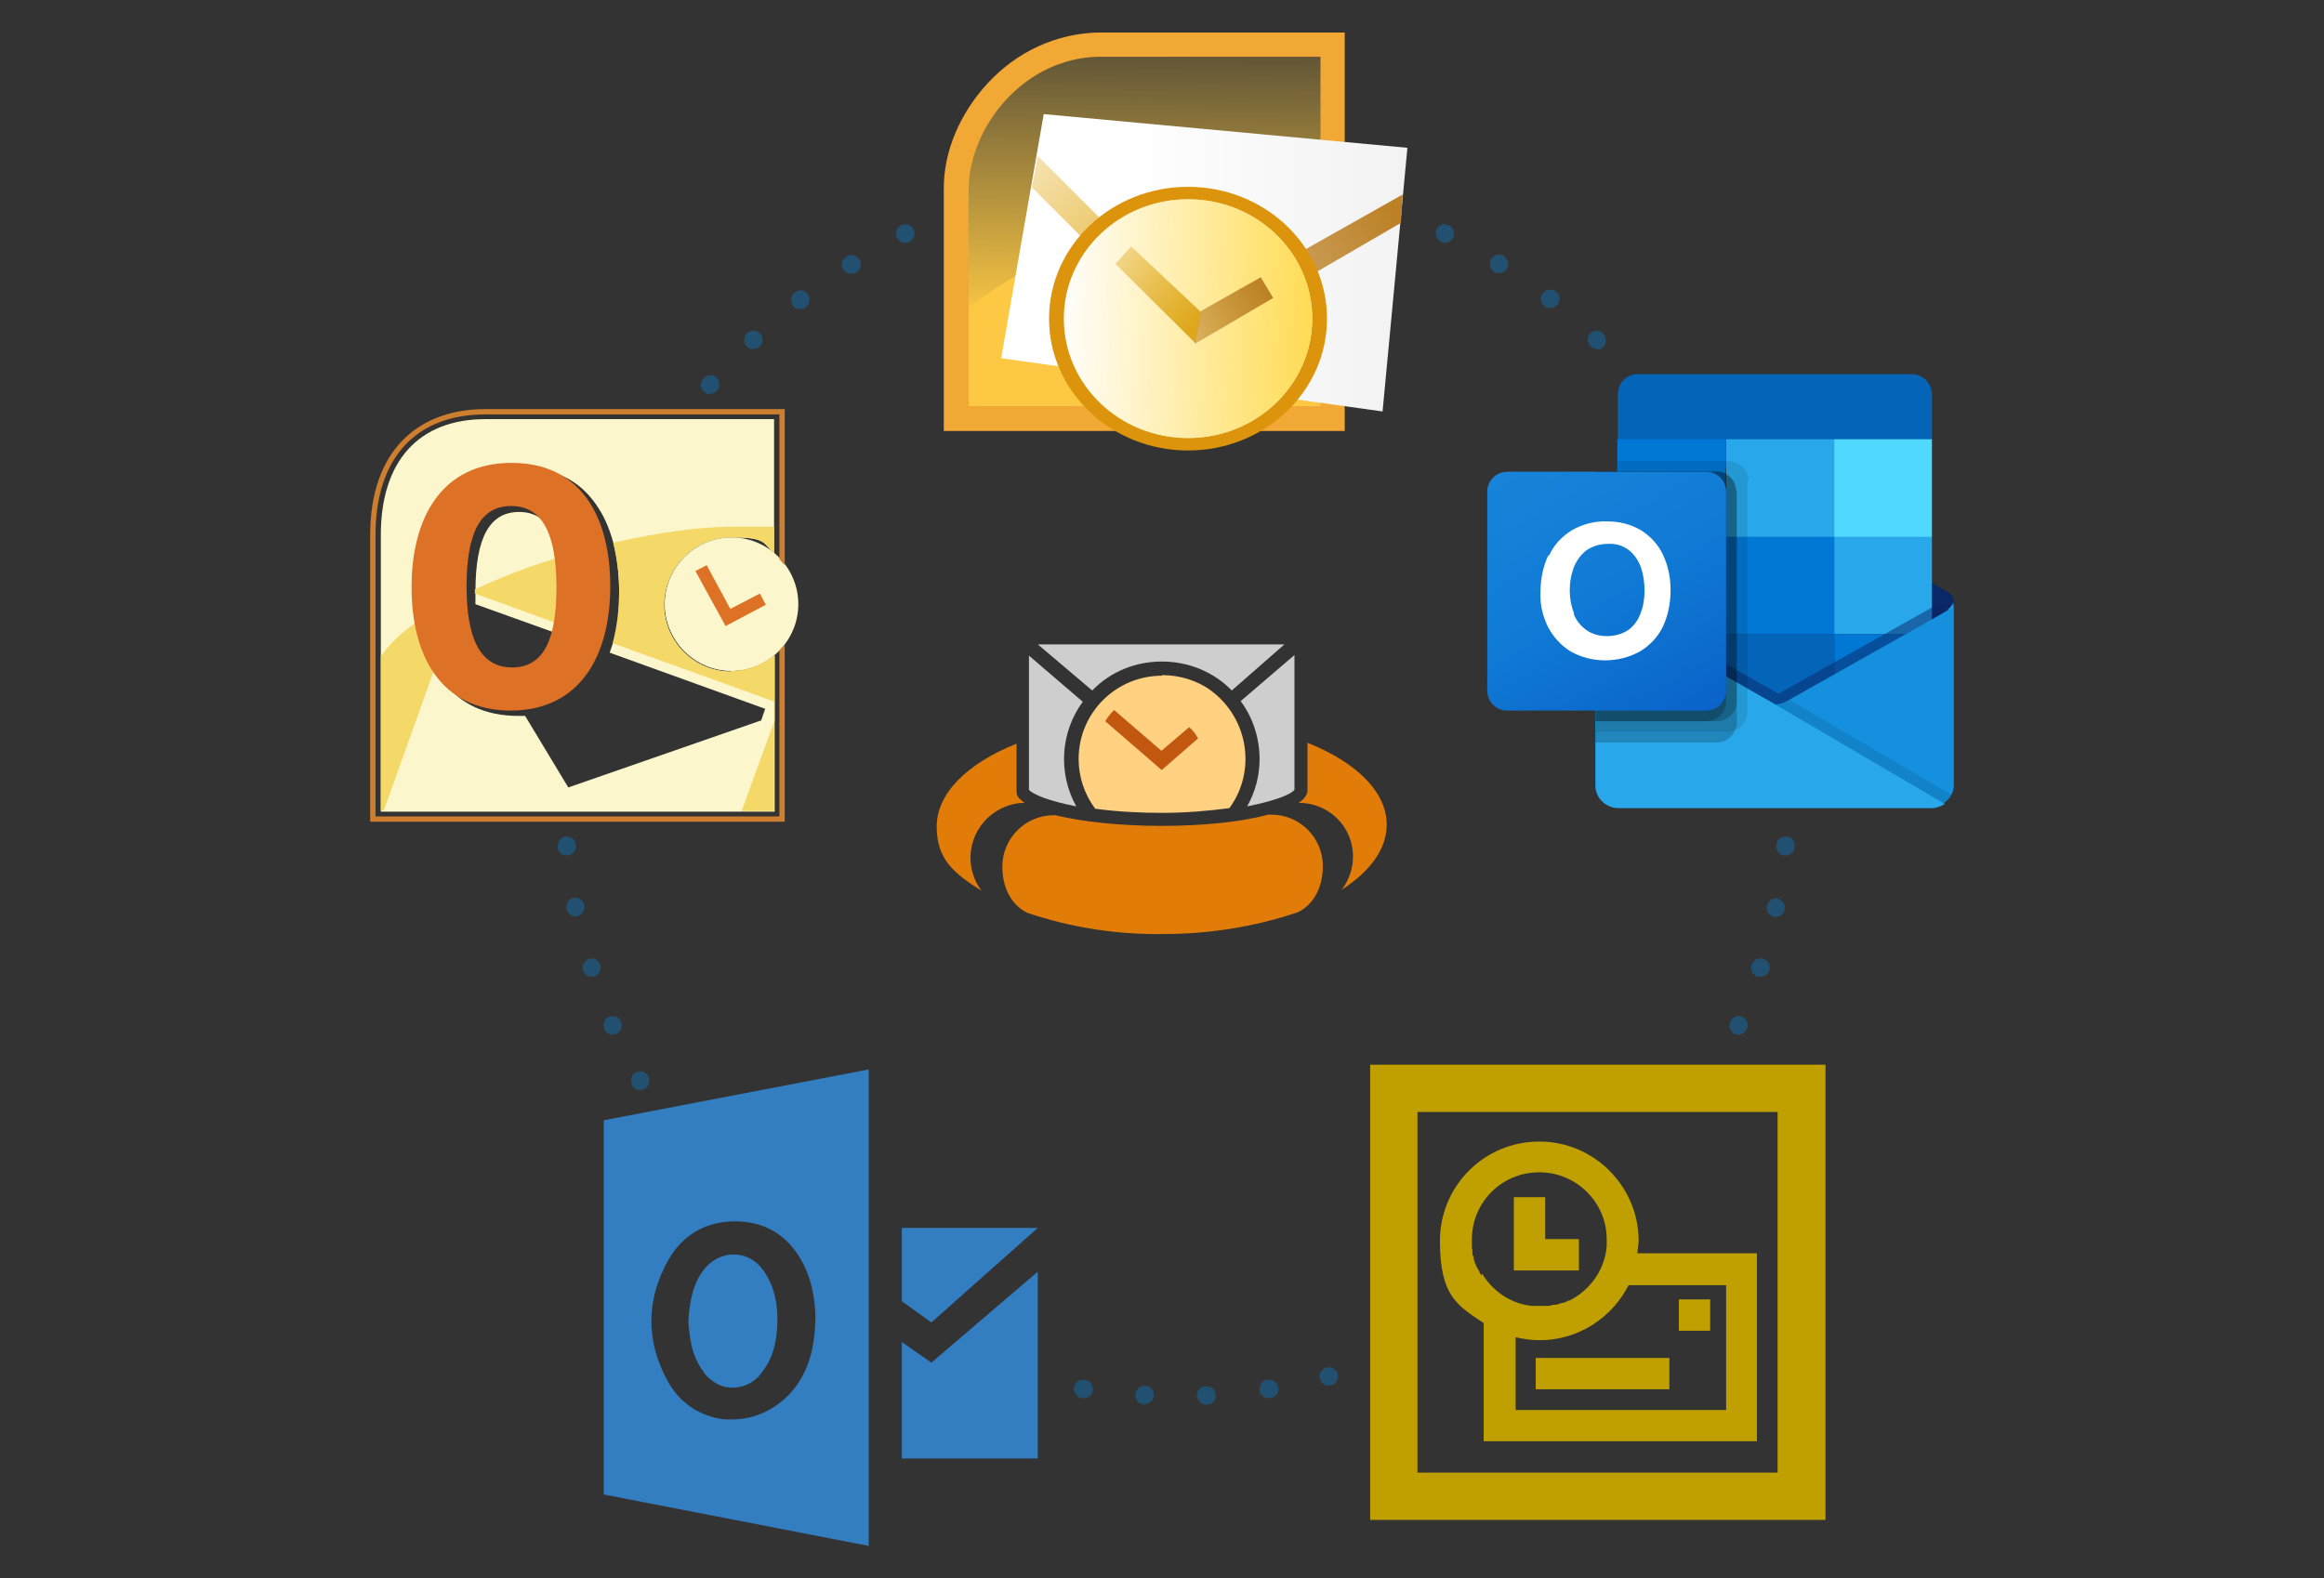 <?xml version="1.0" encoding="UTF-8"?>
<svg id="Layer_1" data-name="Layer 1" xmlns="http://www.w3.org/2000/svg" version="1.1" xmlns:xlink="http://www.w3.org/1999/xlink" viewBox="0 0 393 267">
  <rect x="0" y="0" width="393" height="267" fill="#333333" stroke="none"/>
  <defs>
    <linearGradient id="linear-gradient" x1="300.1" y1="-1583.5" x2="300.1" y2="-1548.7" gradientTransform="translate(0 1685.3)" gradientUnits="userSpaceOnUse">
      <stop offset="0" stop-color="#35b8f1"/>
      <stop offset="1" stop-color="#28a8ea"/>
    </linearGradient>
    <linearGradient id="linear-gradient-2" x1="258.5" y1="-1608.2" x2="284.8" y2="-1562.6" gradientTransform="translate(0 1685.3)" gradientUnits="userSpaceOnUse">
      <stop offset="0" stop-color="#1784d9"/>
      <stop offset=".5" stop-color="#107ad5"/>
      <stop offset="1" stop-color="#0a63c9"/>
    </linearGradient>
    <linearGradient id="linear-gradient-3" x1="193.5" y1="-1377.4" x2="193.8" y2="-1318.8" gradientTransform="translate(0 -1323) scale(1 -1)" gradientUnits="userSpaceOnUse">
      <stop offset="0" stop-color="#fdc944"/>
      <stop offset="1" stop-color="#fdc944" stop-opacity="0"/>
    </linearGradient>
    <linearGradient id="linear-gradient-4" x1="169.3" y1="44.4" x2="238.1" y2="44.4" gradientUnits="userSpaceOnUse">
      <stop offset=".3" stop-color="#fff"/>
      <stop offset="1" stop-color="#f2f2f2"/>
    </linearGradient>
    <linearGradient id="linear-gradient-5" x1="-758.9" y1="-1178.6" x2="-799" y2="-1138.2" gradientTransform="translate(959.1 -1124.2) scale(1 -1)" gradientUnits="userSpaceOnUse">
      <stop offset="0" stop-color="#e2ab1a"/>
      <stop offset="1" stop-color="#e2ab1a" stop-opacity="0"/>
    </linearGradient>
    <linearGradient id="linear-gradient-6" x1="-723.1" y1="-1160.6" x2="-793.1" y2="-1199.2" gradientTransform="translate(959.1 -1124.2) scale(1 -1)" gradientUnits="userSpaceOnUse">
      <stop offset="0" stop-color="#bc8126"/>
      <stop offset="1" stop-color="#bc8126" stop-opacity="0"/>
    </linearGradient>
    <linearGradient id="linear-gradient-7" x1="-425.2" y1="-1193.9" x2="-467.7" y2="-1193.4" gradientTransform="translate(646.6 -1139.8) scale(1 -1)" gradientUnits="userSpaceOnUse">
      <stop offset="0" stop-color="#ffdc56"/>
      <stop offset="1" stop-color="#ffdc56" stop-opacity="0"/>
    </linearGradient>
    <linearGradient id="linear-gradient-8" x1="-764.1" y1="-1181.2" x2="-785" y2="-1161.3" gradientTransform="translate(966.2 -1126.3) scale(1 -1)" gradientUnits="userSpaceOnUse">
      <stop offset="0" stop-color="#dea71b"/>
      <stop offset="1" stop-color="#dea71b" stop-opacity="0"/>
    </linearGradient>
    <linearGradient id="linear-gradient-9" x1="-752.2" y1="-1175.5" x2="-780" y2="-1190.5" gradientTransform="translate(966.2 -1126.3) scale(1 -1)" xlink:href="#linear-gradient-6"/>
  </defs>
  <g>
    <path d="M193.6,237.6s0,0,0,0h-.1c-.9,0-1.5-.8-1.5-1.7,0-.9.8-1.5,1.6-1.5.9,0,1.6.8,1.5,1.6,0,.8-.7,1.5-1.5,1.5ZM204,237.6c-.8,0-1.5-.6-1.6-1.5,0-.9.6-1.6,1.5-1.6h.1c.9,0,1.6.6,1.6,1.5,0,.9-.6,1.6-1.5,1.6h0s0,0,0,0ZM183.2,236.5c0,0-.2,0-.2,0h-.1c-.8-.2-1.4-1-1.3-1.8.1-.8.9-1.4,1.8-1.3.9.1,1.5.9,1.4,1.8-.1.8-.7,1.3-1.5,1.3ZM214.5,236.5c-.7,0-1.4-.5-1.5-1.3-.1-.8.4-1.7,1.3-1.8h.1c.8-.1,1.6.4,1.8,1.3.1.9-.5,1.6-1.3,1.8h0c0,0-.2,0-.3,0ZM224.7,234.4c-.7,0-1.3-.5-1.5-1.2-.2-.8.3-1.7,1.1-1.9.8-.2,1.7.3,1.9,1.1.2.8-.2,1.7-1.1,1.9h-.1c-.1,0-.3,0-.4,0ZM108.2,184.4c-.5,0-1-.3-1.3-.8,0,0,0,0,0-.1-.4-.8-.1-1.7.6-2.1.8-.4,1.7-.1,2.1.6.4.8.2,1.7-.6,2.2-.3.1-.5.2-.8.2ZM294,175c-.2,0-.4,0-.6-.1-.8-.3-1.2-1.3-.8-2h0c.3-.9,1.3-1.3,2-.9.8.3,1.2,1.3.8,2h0c-.3.7-.8,1-1.4,1ZM103.6,175c-.6,0-1.1-.3-1.4-.9,0,0,0-.1,0-.1-.3-.8,0-1.7.8-2,.8-.3,1.7,0,2,.8.3.8,0,1.8-.8,2.1-.2,0-.4.1-.6.1ZM100,165.2c-.6,0-1.2-.4-1.4-1,0,0,0,0,0,0-.3-.8.2-1.7,1-2,.8-.3,1.7.2,1.9,1,.3.8-.2,1.7-1,2-.2,0-.3,0-.5,0ZM297.6,165.2c-.1,0-.3,0-.4,0-.8-.3-1.3-1.1-1-1.9,0,0,0,0,0-.1.3-.8,1.1-1.3,2-1,.8.3,1.3,1.1,1,1.9,0,0,0,0,0,0-.2.7-.8,1.1-1.5,1.1ZM300.3,155.1c0,0-.2,0-.3,0-.8-.2-1.4-1-1.2-1.8h0c.2-1,1-1.5,1.8-1.3.8.2,1.4,1,1.2,1.8h0c-.1.8-.8,1.3-1.5,1.3ZM97.3,155c-.7,0-1.3-.5-1.5-1.2h0c-.2-1,.4-1.8,1.2-1.9.8-.2,1.7.4,1.8,1.2.2.8-.4,1.7-1.2,1.9-.1,0-.2,0-.3,0ZM95.8,144.7c-.8,0-1.5-.6-1.5-1.4h0c0-1,.5-1.7,1.4-1.8.9,0,1.6.5,1.7,1.4h0c0,1-.5,1.7-1.4,1.8,0,0-.1,0-.2,0ZM301.9,144.7s0,0-.1,0c-.9,0-1.5-.8-1.4-1.7h0c0-1,.9-1.6,1.7-1.5.9,0,1.5.9,1.4,1.7h0c0,.9-.8,1.5-1.6,1.5ZM120.1,66.7c-.4,0-.7-.1-1-.4-.7-.6-.8-1.5-.2-2.2h0c.6-.7,1.5-.8,2.2-.3.7.6.7,1.5.2,2.2-.3.4-.8.6-1.2.6ZM127.4,59.1c-.4,0-.8-.2-1.1-.5-.6-.6-.6-1.6,0-2.2,0,0,0,0,0,0,.6-.6,1.6-.6,2.2,0,.6.6.6,1.6,0,2.2-.3.3-.7.4-1.1.4ZM270.1,59c-.4,0-.8-.1-1.1-.4-.6-.6-.7-1.6-.1-2.2.6-.6,1.5-.7,2.2,0h0c.6.7.6,1.7,0,2.3-.3.3-.7.5-1.1.5ZM135.3,52.3c-.5,0-.9-.2-1.2-.6-.5-.7-.4-1.7.3-2.2h0c.7-.6,1.7-.5,2.2.2.5.7.4,1.7-.3,2.2h0c-.3.3-.6.4-1,.4ZM262.1,52.1c-.3,0-.7-.1-.9-.3,0,0,0,0,0,0-.7-.5-.8-1.5-.3-2.2.5-.7,1.5-.8,2.2-.3l-1,1.2,1-1.2c.7.5.8,1.5.3,2.2-.3.4-.8.6-1.2.6ZM143.9,46.3c-.5,0-1-.3-1.3-.7-.5-.7-.2-1.7.5-2.1l.8,1.3-.8-1.4c.7-.5,1.7-.3,2.2.5.5.7.3,1.7-.5,2.2,0,0-.1,0-.1,0-.3.2-.5.2-.8.2ZM253.5,46.2c-.3,0-.6,0-.8-.2-.7-.5-1-1.4-.5-2.2.5-.7,1.4-1,2.1-.5h0c.7.5,1,1.5.5,2.2-.3.5-.8.7-1.3.7ZM153.1,41.1c-.6,0-1.1-.3-1.4-.9-.4-.8-.1-1.7.7-2.1h0c.8-.4,1.7-.1,2.1.7.4.8,0,1.7-.7,2.1-.2.1-.5.2-.7.2ZM244.4,41.1c-.2,0-.5,0-.7-.2-.8-.4-1.1-1.3-.8-2.1.4-.8,1.3-1.1,2-.7h.1c.8.4,1.1,1.4.7,2.1-.3.6-.8.9-1.4.9Z" fill="#215070" stroke-width="0"/>
    <path d="M119.1,232.2c-2.1-2.6-2.5-5.8-2.7-8.7.2-2.9.6-6.1,2.6-8.7,1.2-1.6,3.1-2.6,5-2.6h.1c2,0,3.8,1,5,2.7,1.9,2.7,2.6,6,2.3,10-.2,2.7-.9,4.9-2.1,6.6-1.1,1.8-2.6,2.8-4.2,3.1-2.4.5-4.4-.4-6.1-2.4ZM146.9,180.9v80.6l-44.8-8.7v-63.3l44.8-8.6ZM137.9,223.1c0-2-.3-5.2-1.5-8.1-2.3-5.4-6.3-8.3-11.8-8.4-5-.1-9.1,2.2-11.5,6.4-3.9,6.8-3.9,13.9-.2,20.6,2,3.7,5.6,6.1,9.7,6.5.4,0,.9,0,1.3,0,3.7,0,7.3-1.7,9.9-4.6,3.5-4,4-8.8,4.1-12.6ZM152.5,207.7v12.4l5,3.6,18-16h-23ZM152.5,246.7h23v-31.6l-18,15.4-5-3.5v19.7Z" fill="#337dc1" stroke-width="0"/>
    <g>
      <path d="M330.4,101.8c0-.6-.3-1.2-.8-1.5h0s-27.3-16.2-27.3-16.2c-.1,0-.2-.2-.4-.2-1.1-.5-2.3-.5-3.4,0-.1,0-.2.1-.4.2l-27.3,16.2h0c-.8.5-1.1,1.6-.6,2.5.2.2.4.5.6.6l27.3,16.2c.1,0,.2.2.4.2,1.1.5,2.3.5,3.4,0,.1,0,.2-.1.4-.2l27.3-16.2c.5-.3.9-.9.9-1.5Z" fill="#0a2767" stroke-width="0"/>
      <path d="M273.9,91h17.9v16.4h-17.9v-16.4ZM326.7,74.3v-7.5c0-1.9-1.4-3.4-3.3-3.5h-46.5c-1.9,0-3.4,1.6-3.3,3.5v7.5l27.5,7.3,25.7-7.3Z" fill="#0364b8" stroke-width="0"/>
      <path d="M273.5,74.3h18.3v16.5h-18.3v-16.5Z" fill="#0078d4" stroke-width="0"/>
      <path d="M310.2,74.3h-18.3v16.5l18.3,16.5h16.5v-16.5l-16.5-16.5Z" fill="#28a8ea" stroke-width="0"/>
      <path d="M291.9,90.8h18.3v16.5h-18.3v-16.5Z" fill="#0078d4" stroke-width="0"/>
      <path d="M291.9,107.3h18.3v16.5h-18.3v-16.5Z" fill="#0364b8" stroke-width="0"/>
      <path d="M273.9,107.4h17.9v14.9h-17.9v-14.9Z" fill="#14447d" stroke-width="0"/>
      <path d="M310.2,107.3h16.5v16.5h-16.5v-16.5Z" fill="#0078d4" stroke-width="0"/>
      <path d="M329.5,103.2h0s-27.3,15.4-27.3,15.4c-.1,0-.2.1-.4.2-.5.2-1,.3-1.5.4l-1.5-.9c-.1,0-.2-.1-.4-.2l-27.7-15.8h0l-.9-.5v31.1c0,2.1,1.7,3.7,3.8,3.7h53s0,0,0,0c.4,0,.9-.1,1.3-.3.2,0,.4-.2.5-.3.1,0,.3-.2.3-.2.9-.7,1.5-1.8,1.5-3v-31.1c0,.6-.3,1.1-.8,1.4Z" fill="url(#linear-gradient)" stroke-width="0"/>
      <path d="M328.9,101.7v1.9l-28.6,19.7-29.6-20.9s0,0,0,0h0l-2.7-1.6v-1.4h1.1s2.4,1.3,2.4,1.3h0s.2.1.2.1c0,0,27.8,15.9,27.9,15.9l1.1.6c0,0,.2,0,.3-.1,0,0,27.6-15.5,27.6-15.5h.3Z" fill="#0a2767" isolation="isolate" opacity=".5" stroke-width="0"/>
      <path d="M329.5,103.2h0s-27.3,15.4-27.3,15.4c-.1,0-.2.1-.4.2-1.1.5-2.3.5-3.4,0-.1,0-.2-.1-.4-.2l-27.3-15.4h0c-.5-.3-.9-.9-.9-1.5v31.1c0,2.1,1.7,3.7,3.8,3.7h53c2.1,0,3.8-1.7,3.8-3.7h0v-31.1c0,.6-.3,1.1-.8,1.4Z" fill="#1490df" stroke-width="0"/>
      <path d="M302.6,118.4l-.4.2c-.1,0-.2.1-.4.2-.5.2-.9.4-1.4.4l10.4,12.3,18.1,4.4c.5-.4.9-.9,1.2-1.4l-27.5-16.1Z" fill="#000" isolation="isolate" opacity=".1" stroke-width="0"/>
      <path d="M304.4,117.4l-2.3,1.3c-.1,0-.2.1-.4.2-.5.2-.9.4-1.4.4l4.9,13.4,23.7,3.2c.9-.7,1.5-1.8,1.5-3v-.4l-26-15.2Z" fill="#000" isolation="isolate" opacity="0" stroke-width="0"/>
      <path d="M273.7,136.7h52.9c.8,0,1.6-.3,2.3-.7l-30-17.6c-.1,0-.2-.1-.4-.2l-27.7-15.8h0l-.9-.5v31c0,2.1,1.7,3.8,3.8,3.8h0Z" fill="#28a8ea" stroke-width="0"/>
      <path d="M295.5,81.3v39.1c0,1.4-.8,2.6-2.1,3.1-.4.2-.8.3-1.2.3h-22.3v-44h3.7v-1.8h18.7c1.9,0,3.4,1.5,3.4,3.4Z" fill="#000" isolation="isolate" opacity=".1" stroke-width="0"/>
      <path d="M293.7,83.1v39.1c0,.4,0,.9-.3,1.3-.5,1.3-1.7,2.1-3.1,2.1h-20.5v-45.9h20.5c.5,0,1.1.1,1.5.4,1.1.6,1.8,1.7,1.8,3Z" fill="#000" isolation="isolate" opacity=".2" stroke-width="0"/>
      <path d="M293.7,83.1v35.5c0,1.9-1.5,3.4-3.4,3.4h-20.5v-42.2h20.5c.5,0,1.1.1,1.5.4,1.1.6,1.8,1.7,1.8,3Z" fill="#000" isolation="isolate" opacity=".2" stroke-width="0"/>
      <path d="M291.9,83.1v35.5c0,1.9-1.5,3.4-3.4,3.4h-18.7v-42.2h18.7c1.9,0,3.4,1.5,3.4,3.4,0,0,0,0,0,0Z" fill="#000" isolation="isolate" opacity=".2" stroke-width="0"/>
      <path d="M254.9,79.8h33.6c1.9,0,3.4,1.5,3.4,3.4v33.6c0,1.9-1.5,3.4-3.4,3.4h-33.6c-1.9,0-3.4-1.5-3.4-3.4v-33.6c0-1.9,1.5-3.4,3.4-3.4Z" fill="url(#linear-gradient-2)" stroke-width="0"/>
      <path d="M262,93.9c.8-1.8,2.2-3.2,3.8-4.2,1.9-1.1,4-1.6,6.1-1.5,2,0,3.9.5,5.6,1.5,1.6,1,2.9,2.4,3.7,4.1.9,1.9,1.3,3.9,1.3,6,0,2.2-.4,4.3-1.3,6.2-.8,1.7-2.2,3.2-3.9,4.2-1.8,1-3.8,1.5-5.9,1.5-2,0-4-.5-5.8-1.5-1.6-1-2.9-2.4-3.8-4.1-.9-1.8-1.4-3.8-1.3-5.9,0-2.1.4-4.3,1.3-6.2ZM266.1,103.8c.4,1.1,1.2,2.1,2.2,2.8,1,.7,2.2,1,3.4,1,1.3,0,2.5-.3,3.6-1,1-.7,1.7-1.7,2.1-2.8.5-1.2.7-2.6.7-3.9,0-1.3-.2-2.7-.6-3.9-.4-1.1-1.1-2.2-2-2.9-1-.8-2.3-1.2-3.6-1.1-1.2,0-2.4.3-3.5,1-1,.7-1.7,1.7-2.2,2.8-1,2.6-1,5.5,0,8h0Z" fill="#fff" stroke-width="0"/>
      <path d="M310.2,74.3h16.5v16.5h-16.5v-16.5Z" fill="#50d9ff" stroke-width="0"/>
    </g>
    <g>
      <path d="M123.6,113.6c-6.2,0-11.3-5.1-11.3-11.3s5.1-11.4,11.3-11.4,5.4,1,7.3,2.7v-22.7h-48.8c-11.3,0-17.7,7.1-17.7,19.6v46.8h66.6v-26.4c-2,1.6-4.5,2.7-7.3,2.7ZM128.6,121.9l-32.5,11.3-7.3-12.1c-.4,0-.7,0-1.1,0-5.6,0-10-2-12.9-6.1-2.6-3.6-4-8.7-4-14.9s1.4-11.3,4.1-14.9c3-4.1,7.3-6.1,13-6.1s9.9,2,12.8,6.1c2.6,3.6,4,8.7,4,14.9s-.6,7.4-1.6,10.3l26.3,9.5-.7,2Z" fill="#fcf6cd" stroke-width="0"/>
      <path d="M94.6,107.3c.5-1.9.7-4.3.7-7.1,0-9-2.5-13.6-7.5-13.6s-7.4,4.3-7.4,13.5,0,1.4,0,2.1l14.2,5.1Z" fill="#fcf6cd" stroke-width="0"/>
      <path d="M71.2,104.7c-3,2-5.4,4.2-6.8,6.4v26h.5l8.7-24.3c-1.2-2.3-2-5-2.4-8.1Z" fill="#f4d969" stroke-width="0"/>
      <path d="M80.3,100.1v.3l14.6,5.3c.2-1.6.4-3.4.4-5.5s-.2-4.3-.5-6c-5.1,1.5-10,3.4-14.5,5.5v.4Z" fill="#f4d969" stroke-width="0"/>
      <polygon points="130.9 137.2 130.9 122.1 125.4 137.2 130.9 137.2" fill="#f4d969" stroke-width="0"/>
      <polygon points="131 118.7 130.9 118.7 130.9 122.1 131 122 131 118.7" fill="#f4d969" stroke-width="0"/>
      <path d="M135,102.2c0,6.2-5.1,11.3-11.3,11.3s-11.3-5.1-11.3-11.3,5.1-11.3,11.3-11.3c6.2,0,11.3,5.1,11.3,11.3Z" fill="#fcf6cd" stroke-width="0"/>
      <polygon points="117.6 96.6 119.5 95.6 123.5 103 128.5 100.4 129.5 102.3 122.7 105.9 117.6 96.6" fill="#dd7126" stroke-width="0"/>
      <path d="M86.4,120.2c-11.8,0-16.8-9.2-16.8-20.9s5.1-21,16.9-21,16.7,9.2,16.7,20.9c0,11.7-5.1,21-16.9,21ZM86.4,85.6c-5.4,0-7.5,5-7.5,13.6s2.2,13.7,7.7,13.7,7.5-5,7.5-13.6c0-8.6-2.2-13.7-7.6-13.7Z" fill="#dd7126" stroke-width="0"/>
      <path d="M131.8,110v28.1H63.5v-47.6c0-13,6.8-20.4,18.6-20.4h49.7v24.5c.3.3.6.7.9,1v-26.4h-50.6c-11.5,0-19.5,7.1-19.5,21.3v48.5h70.1v-30c-.3.4-.6.7-.9,1Z" fill="#cd7e2f" stroke-width="0"/>
      <path d="M123.6,113.6c-6.2,0-11.3-5.1-11.3-11.3s5.1-11.4,11.3-11.4,5.3,1,7.3,2.7v-4.5h-7.1c-5.5,0-12.7,1-20.1,2.7.6,2.5,1,5.3,1,8.3s-.4,6.1-1.1,8.7l27.4,9.9v-7.9c-2,1.6-4.6,2.7-7.4,2.7Z" fill="#f4d969" stroke-width="0"/>
    </g>
    <path d="M308.7,257.1h-77v-77h77v77ZM239.7,249.1h60.9v-61h-60.9v61ZM259.7,229.7h22.6v5.3h-22.6v-5.3ZM267.1,214.9h-11.1v-12.4h5.3v7.1h5.7v5.3ZM283.9,219.8h5.3v5.3h-5.3v-5.3ZM276.9,212c0-.7.2-1.4.2-2.1,0-9.2-7.5-16.8-16.8-16.8s-16.8,7.5-16.8,16.8,2.9,10.9,7.4,13.9v20h46.2v-31.8h-20.2ZM250.5,215.8s0-.1-.1-.2c-.1-.2-.2-.4-.3-.6,0,0,0-.2-.2-.3,0-.2-.2-.4-.3-.6,0-.2-.1-.3-.2-.5,0-.3-.2-.5-.2-.8,0-.2-.1-.4-.2-.6,0-.2,0-.3,0-.4,0-.2,0-.5-.1-.7,0-.1,0-.2,0-.3,0-.3,0-.7,0-1.1h0c0-6.4,5.1-11.4,11.4-11.4s11.4,5.1,11.4,11.3h0v.2c0,.3,0,.7,0,1-.3,3.7-2.4,6.8-5.4,8.7,0,0,0,0,0,0-.3.2-.6.3-.9.5,0,0-.1,0-.2,0-.3.2-.6.3-.9.4,0,0-.2,0-.2,0-.3.1-.6.2-.9.3-.1,0-.2,0-.3,0-.3,0-.6.1-.9.2-.1,0-.2,0-.3,0-.4,0-.8,0-1.2,0h-.1c-.3,0-.7,0-1,0-.3,0-.6,0-.9-.1,0,0-.1,0-.2,0-3.3-.6-6-2.6-7.7-5.4ZM291.8,238.5h-35.5v-12.3c1.3.3,2.7.5,4.1.5,6.5,0,12.2-3.8,15-9.3h16.5v21.1h0Z" fill="#c0a000" stroke-width="0"/>
    <g>
      <path id="path4183" d="M163.3,54.3l.2-23.2c0-12.1,12.5-22,23.9-22h36.2v45.2h-60.4Z" fill="url(#linear-gradient-3)" fill-rule="evenodd" stroke-width="0"/>
      <path id="path4181" d="M163.7,69h59.9l-.2-37.6c-20.4,1-45.1,9.3-59.7,20.7v16.9Z" fill="#fdc944" fill-rule="evenodd" stroke-width="0"/>
      <path d="M227.5,72.9h-67.9V31.8c0-6.3,2.8-12.7,7.4-17.7,5-5.4,11.6-8.4,18.6-8.6h0s41.8,0,41.8,0v67.5ZM163.8,68.7h59.5V9.6h-37.6c-12.7.3-21.7,11.9-21.9,22.2v36.9Z" fill="#f1a835" stroke-width="0"/>
      <g id="g3491">
        <g id="g3405">
          <path id="path3383" d="M169.3,60.6l7.2-41.3,61.5,5.7-4.2,44.6-64.5-9Z" fill="url(#linear-gradient-4)" fill-rule="evenodd" stroke-width="0"/>
          <path id="path3385" d="M175.4,26.3l26.5,26.5-.6,5.7-26.8-26.8,1-5.3Z" fill="url(#linear-gradient-5)" fill-rule="evenodd" stroke-width="0"/>
          <path id="path3395" d="M201.9,52.8l35.3-19.9-.3,4.8-35.6,20.7.6-5.6Z" fill="url(#linear-gradient-6)" fill-rule="evenodd" stroke-width="0"/>
        </g>
        <g id="g3482">
          <g id="g3430">
            <ellipse id="path3410" cx="200.9" cy="53.9" rx="23.5" ry="22.3" fill="#dc940c" stroke-width="0"/>
            <g id="g3426">
              <ellipse id="path3412" cx="200.9" cy="53.9" rx="21" ry="20.2" fill="#fff" stroke-width="0"/>
              <ellipse id="ellipse3422" cx="200.9" cy="53.9" rx="21" ry="20.2" fill="url(#linear-gradient-7)" stroke-width="0"/>
            </g>
          </g>
          <path id="path3447" d="M202.1,58l1-5.2-11.8-11.1-2.7,2.9,13.5,13.4Z" fill="url(#linear-gradient-8)" fill-rule="evenodd" stroke-width="0"/>
          <path id="path3457" d="M203.1,52.6l10.1-5.7,2.1,3.5-13.3,7.8,1.1-5.7Z" fill="url(#linear-gradient-9)" fill-rule="evenodd" stroke-width="0"/>
        </g>
      </g>
    </g>
  </g>
  <g>
    <path d="M196.5,111.9c4.4,0,8.7,1.7,11.8,4.9l8.9-7.8h-41.7l9.2,7.8c3.1-3.2,7.3-4.9,11.8-4.9Z" fill="#cecece" stroke-width="0"/>
    <path d="M182,136.4c-3.1-5.6-2.7-12.5,1.1-17.7l-9.1-7.8v22.7c.7.8,3.4,1.9,8,2.8Z" fill="#cecece" stroke-width="0"/>
    <path d="M196.5,114.3c-7.8,0-14.1,6.3-14.1,14.1,0,0,0,0,0,0,0,3,1,6,2.8,8.4,3.7.5,7.5.7,11.3.7,3.8,0,7.6-.3,11.4-.8,4.6-6.3,3.2-15.1-3-19.8-2.4-1.8-5.4-2.7-8.4-2.7Z" fill="#ffd180" stroke-width="0"/>
    <path d="M196.5,130.3l-9.6-8.3c.4-.7.9-1.3,1.5-1.9l8,6.9,4.7-4c.6.5,1.1,1.2,1.5,1.9l-6.2,5.4Z" fill="#c25810" stroke-width="0"/>
    <path d="M218.9,133.6v-22.8l-9.1,7.8c2.1,2.8,3.2,6.3,3.2,9.8,0,2.8-.7,5.5-2.1,8,4.6-.9,7.4-2,8-2.8Z" fill="#cecece" stroke-width="0"/>
    <path d="M173.4,135.9h0c-.4-.3-.7-.5-1-.8-.4-.4-.5-.8-.5-1.3h0v-8c-8.3,3.3-13.5,8.4-13.5,14s2.9,7.9,7.6,10.9c-3.1-4.1-2.3-9.9,1.8-13,1.6-1.2,3.5-1.9,5.5-1.9Z" fill="#e17c08" stroke-width="0"/>
    <path d="M221.1,125.7v8c0,.8-.6,1.5-1.5,2.1h0c5.1,0,9.2,4,9.2,9.1,0,0,0,0,0,0,0,2-.7,4-1.9,5.6,4.8-3.1,7.6-6.9,7.6-11,0-5.6-5.2-10.6-13.5-13.9Z" fill="#e17c08" stroke-width="0"/>
    <path d="M214.9,137.8h-.4c-4.5,1.2-10.9,1.9-18,1.9s-13.6-.7-18-1.8h-.3c-4.8,0-8.7,3.9-8.7,8.7,0,3.4,1.4,6.4,4.2,7.8h0c7.4,2.5,15.1,3.7,22.9,3.6,7.8,0,15.5-1.2,22.9-3.7h0c2.8-1.4,4.2-4.4,4.2-7.8,0-4.8-3.9-8.7-8.7-8.7,0,0,0,0,0,0Z" fill="#e17c08" stroke-width="0"/>
  </g>
</svg>